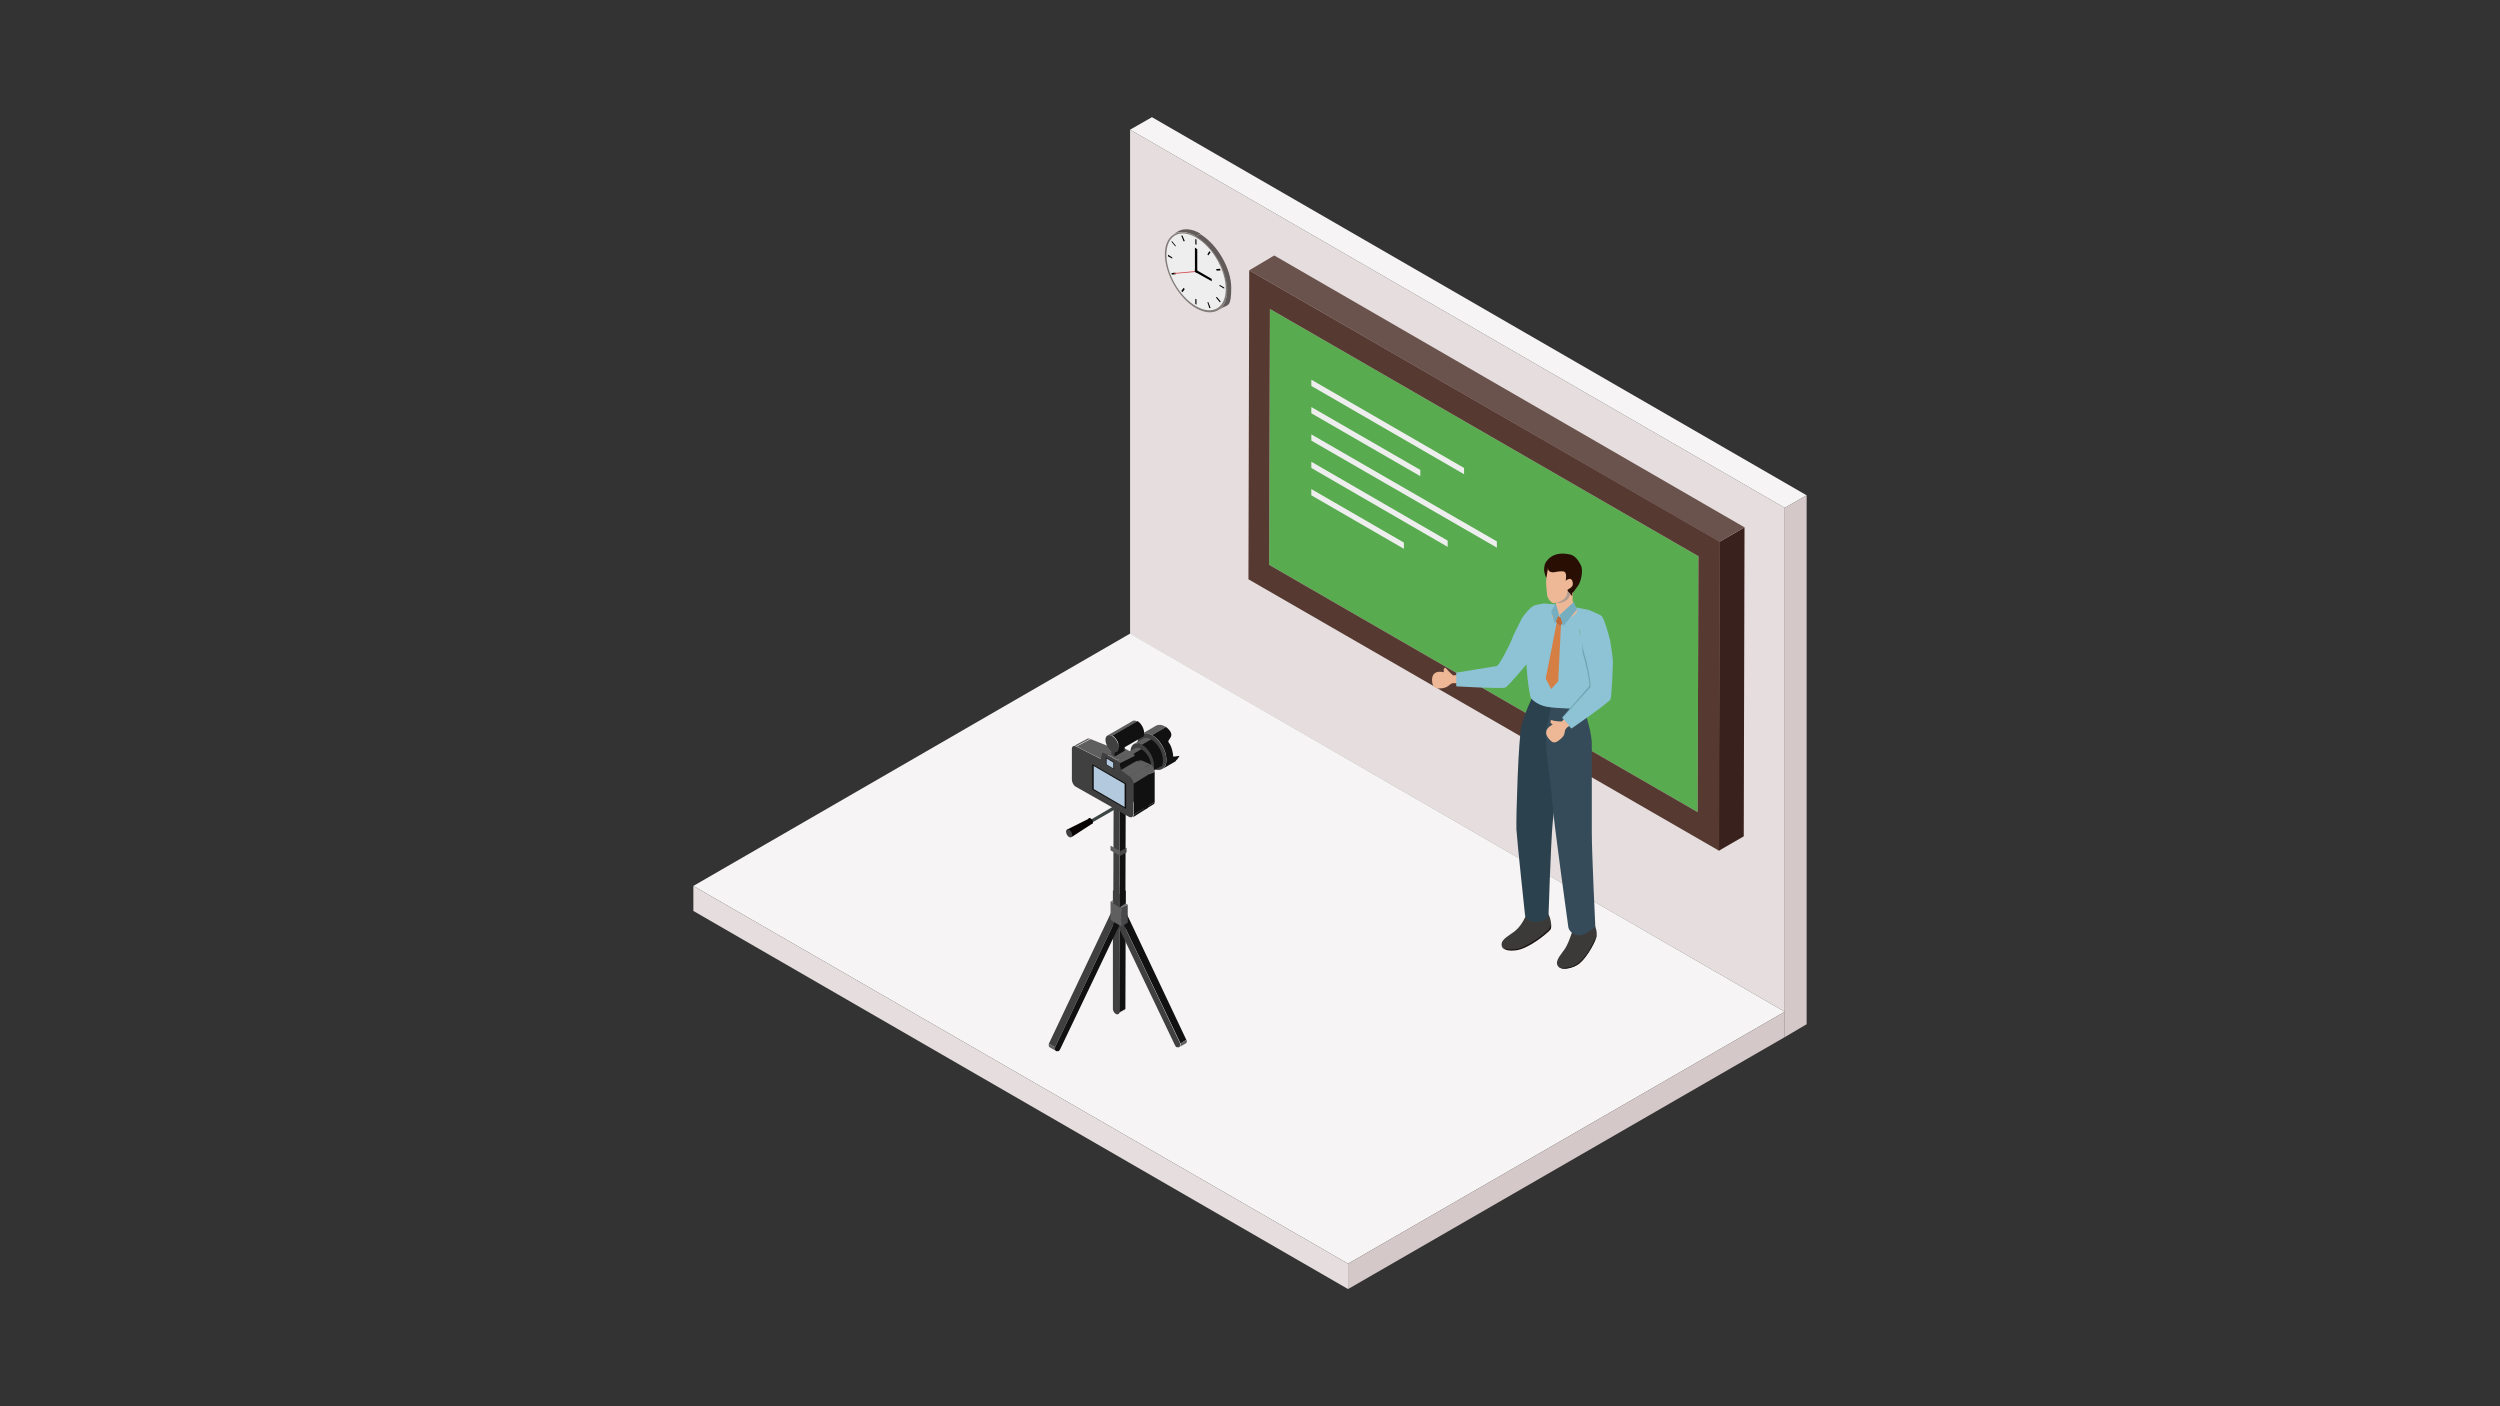 <?xml version="1.0" encoding="UTF-8"?>
<svg id="_レイヤー_1" data-name="レイヤー_1" xmlns="http://www.w3.org/2000/svg" version="1.1" viewBox="0 0 640 360">
  <rect x="0" y="0" width="640" height="360" fill="#333333" stroke="none"/>
  <!-- Generator: Adobe Illustrator 29.3.0, SVG Export Plug-In . SVG Version: 2.1.0 Build 146)  -->
  <defs>
    <style>
      .st0 {
        fill: #5f5f5f;
      }

      .st1 {
        fill: #111;
      }

      .st2 {
        fill: #6a524d;
      }

      .st3 {
        fill: #827c7a;
      }

      .st4 {
        fill: #b2c9de;
      }

      .st5 {
        fill: #2c414e;
      }

      .st6 {
        fill: #39221d;
      }

      .st7 {
        fill: #354b59;
      }

      .st8 {
        fill: #414041;
      }

      .st9 {
        fill: #c26b39;
      }

      .st10 {
        fill: #d5c8c8;
      }

      .st11 {
        fill: #ae9c90;
      }

      .st12 {
        fill: #d44143;
      }

      .st13 {
        fill: #070102;
      }

      .st14 {
        fill: #e6dede;
      }

      .st15 {
        fill: #eeb896;
      }

      .st16 {
        fill: #404040;
      }

      .st17 {
        fill: #615b59;
      }

      .st18 {
        fill: #191515;
      }

      .st19 {
        fill: #d57f45;
      }

      .st20 {
        fill: #484749;
      }

      .st21 {
        fill: #3d4544;
      }

      .st22 {
        fill: #eee;
      }

      .st23 {
        fill: #8ec2d5;
      }

      .st24 {
        fill: #58ac4f;
      }

      .st25 {
        fill: #747575;
      }

      .st26 {
        fill: #290e04;
      }

      .st27 {
        fill: #75afbf;
      }

      .st28 {
        fill: #3c3a39;
      }

      .st29 {
        fill: #70a6b3;
      }

      .st30 {
        fill: #f6f4f4;
      }

      .st31 {
        fill: #563a32;
      }
    </style>
  </defs>
  <g>
    <polygon class="st14" points="456.9 259 289.3 162.3 289.3 33.2 456.9 130 456.9 259"/>
    <polygon class="st30" points="456.9 130 289.3 33.2 294.9 30 462.5 126.8 456.9 130"/>
    <polygon class="st10" points="462.5 262.2 456.9 265.5 456.9 130 462.5 126.8 462.5 262.2"/>
  </g>
  <g>
    <polygon class="st30" points="345.1 323.5 177.5 226.8 289.3 162.2 456.9 259 345.1 323.5"/>
    <polygon class="st14" points="345.1 330 177.5 233.2 177.5 226.8 345.1 323.5 345.1 330"/>
    <polygon class="st10" points="456.9 265.5 345.1 330 345.1 323.5 456.9 259 456.9 265.5"/>
  </g>
  <g>
    <g>
      <g>
        <path class="st0" d="M268.7,268.1l1.6.9c-.2-.1-.3-.5-.2-.9l-1.6-.9c-.1.4,0,.8.2.9Z"/>
        <g>
          <polygon class="st0" points="285.1 200.9 286.6 200 288.2 200.9 286.7 201.8 285.1 200.9"/>
          <g>
            <path class="st10" d="M287.9,258.6l-1.6.9c.1,0,.2-.2.2-.3l1.6-.9c0,.1-.1.2-.2.3Z"/>
            <polygon class="st1" points="286.6 228.8 288.2 227.9 288.1 258.3 286.5 259.2 286.6 228.8"/>
            <polygon class="st10" points="285 227.9 286.6 226.9 288.2 227.9 286.6 228.8 285 227.9"/>
            <path class="st16" d="M286.6,228.8v30.5c-.2.3-.5.5-.9.3s-.7-.7-.8-1.2v-30.5c0,0,1.7.9,1.7.9Z"/>
            <path class="st0" d="M303.6,267.1l-1.6.9c.2-.1.3-.5.2-.9l1.6-.9c.1.4,0,.8-.2.9Z"/>
            <polygon class="st1" points="286.2 233.6 287.8 232.6 303.7 266.2 302.2 267.1 286.2 233.6"/>
            <polygon class="st10" points="285 233.9 286.5 233 287.8 232.6 286.2 233.6 285 233.9"/>
            <path class="st16" d="M286.2,233.6l15.9,33.5c.1.5,0,.9-.3,1-.1,0-.3,0-.5,0s-.4-.3-.5-.5l-16-33.5,1.3-.4Z"/>
            <polygon class="st16" points="286 234.6 284.4 233.7 268.5 267.2 270.1 268.1 286 234.6"/>
            <polygon class="st10" points="287.3 234.9 285.7 234 284.4 233.7 286 234.6 287.3 234.9"/>
            <path class="st1" d="M286,234.6l-15.9,33.5c-.1.5,0,.9.3,1,.1,0,.3,0,.5,0s.4-.3.5-.5l16-33.5-1.3-.4Z"/>
            <polygon class="st20" points="287.2 232.5 288.7 231.6 288.7 236.2 287.1 237.2 287.2 232.5"/>
            <polygon class="st25" points="284.3 230.8 285.9 229.9 288.7 231.6 287.2 232.5 284.3 230.8"/>
            <polygon class="st0" points="287.2 232.5 287.1 237.2 284.3 235.5 284.3 230.8 287.2 232.5"/>
            <polygon class="st1" points="286.7 201.8 288.2 200.9 288.1 231.3 286.6 232.3 286.7 201.8"/>
            <polygon class="st16" points="286.7 201.8 286.6 232.3 285 231.3 285.1 200.9 286.7 201.8"/>
            <polygon class="st20" points="286.8 217.9 288.4 217 288.4 218.2 286.8 219.1 286.8 217.9"/>
            <polygon class="st0" points="286.8 217.9 286.8 219.1 284.3 217.7 284.3 216.5 286.8 217.9"/>
          </g>
        </g>
      </g>
      <g>
        <polygon class="st21" points="286.3 206.7 276.4 212.4 276.4 211.5 286.3 205.7 286.3 206.7"/>
        <g>
          <path class="st13" d="M279.8,210.5c0,.4-.3.5-.6.3s-.6-.6-.6-1c0-.4.3-.5.6-.3s.6.6.6,1Z"/>
          <polygon class="st13" points="273.1 212.4 278.9 209.5 279.7 210.8 274.3 214.3 273.1 212.4"/>
          <path class="st16" d="M274.5,213.8c0,.5-.4.7-.8.5s-.8-.9-.8-1.4.4-.7.8-.5.8.9.8,1.4Z"/>
        </g>
      </g>
    </g>
    <g>
      <g>
        <g>
          <g>
            <path class="st0" d="M292.3,187.9l3.6-2.1c.7-.4,1.6-.3,2.6.3l-3.6,2.1c-1-.6-1.9-.6-2.6-.3Z"/>
            <path class="st1" d="M301.1,194.8l-3.6,2.1c.7-.4,1.1-1.2,1.1-2.4,0-2.3-1.6-5.2-3.7-6.3l3.6-2.1c3,2.4,0,3.2.7,4s1.2,2.9,1.1,3.5c.2.3,1.8-.3,1.6,0s-.5.9-.9,1.1Z"/>
            <path class="st16" d="M294.9,188.2c2,1.2,3.7,4,3.7,6.3s-1.7,3.3-3.7,2.1-3.7-4-3.7-6.3,1.7-3.3,3.7-2.1Z"/>
          </g>
          <g>
            <path class="st0" d="M290.2,190.5l2.4-1.4c.5-.3,1.3-.3,2.1.2l-2.4,1.4c-.8-.5-1.6-.5-2.1-.2Z"/>
            <path class="st1" d="M296.8,196.4l-2.4,1.4c.5-.3.9-1,.9-1.9,0-1.9-1.3-4.2-3-5.2l2.4-1.4c1.7,1,3,3.3,3,5.2s-.3,1.6-.9,1.9Z"/>
            <path class="st8" d="M292.4,190.7c1.7,1,3,3.3,3,5.2s-1.4,2.7-3,1.7-3-3.3-3-5.2c0-1.9,1.4-2.7,3-1.7Z"/>
          </g>
          <g>
            <path class="st0" d="M287.1,193.6l3.4-2c.5-.3,1.1-.2,1.8.2l-3.4,2c-.7-.4-1.3-.4-1.8-.2Z"/>
            <path class="st1" d="M294,197.7l-3.4,2c.4-.3.7-.8.7-1.6,0-1.6-1.1-3.5-2.5-4.3l3.4-2c1.4.8,2.5,2.7,2.5,4.3s-.3,1.3-.7,1.6Z"/>
            <path class="st8" d="M288.8,193.8c1.4.8,2.5,2.7,2.5,4.3s-1.1,2.2-2.5,1.4-2.5-2.7-2.5-4.3,1.1-2.2,2.5-1.4Z"/>
          </g>
        </g>
        <g>
          <path class="st0" d="M282.3,192.7l3.9-1.9c.1,0,.3,0,.5,0l-3.9,1.9c-.2-.1-.4-.1-.5,0Z"/>
          <g>
            <g>
              <g>
                <path class="st1" d="M295.3,205.9l-1.8,1.1c.2-.1.3-.3.3-.6l1.8-1.1c0,.3-.1.5-.3.6Z"/>
                <polygon class="st1" points="293.8 198.2 295.6 197.6 295.6 205.3 293.8 206.4 293.8 198.2"/>
              </g>
              <g>
                <path class="st0" d="M290,195.3l1.6-.6c.2-.1.4,0,.7,0l-1.6.6c-.3-.2-.5-.2-.7,0Z"/>
                <polygon class="st0" points="290.7 195.3 292.3 194.7 294.6 195.7 292.8 196.5 290.7 195.3"/>
                <path class="st0" d="M292.8,196.5l1.8-.8c.6.3,1,1.3,1,1.9l-1.5.7c0-.6-.7-1.5-1.3-1.8Z"/>
              </g>
              <path class="st8" d="M292.8,196.5c.6.3,1.1,1.4,1.1,2v7.9c-.1.6-.6.9-1.1.6l-2.1-1.2c-.6-.3-1-1.1-1-1.7v-8.2c0-.6.5-.9,1-.6l2.1,1.2Z"/>
            </g>
            <g>
              <path class="st0" d="M274.8,191l3.6-1.9c.2-.1.5,0,.7,0l-3.6,1.9c-.3-.2-.6-.2-.7,0Z"/>
              <polygon class="st0" points="275.6 191.1 279.2 189.2 285.9 191.9 281.9 194.3 275.6 191.1"/>
            </g>
            <polygon class="st8" points="286.9 197.1 290.9 194.8 291 194.8 287 197.2 286.9 197.1"/>
            <polygon class="st0" points="282.8 192.8 286.7 190.9 289.9 192.7 286 194.6 282.8 192.8"/>
            <polygon class="st1" points="286.6 195.4 290.4 193.5 290.9 194.8 286.9 197.1 286.6 195.4"/>
            <path class="st0" d="M286,194.6l3.9-1.9c.3.2.5.5.6.8l-3.9,1.9c0-.3-.3-.6-.6-.8Z"/>
            <g>
              <path class="st1" d="M293.7,206.9l-3.8,2.4c.2-.1.3-.3.3-.7l3.8-2.4c0,.3-.1.6-.3.7Z"/>
              <polygon class="st1" points="290.2 200.6 294.1 198.3 294.1 206.2 290.2 208.6 290.2 200.6"/>
            </g>
            <path class="st16" d="M286,194.6c.3.2.5.5.6.8l.3,1.7h0s2.2,1.7,2.2,1.7c.6.3,1,1.2,1,1.8v7.9c0,.7-.5.9-1.1.6l-13.6-7.7c-.6-.3-1-1.2-1-1.8v-7.9c0-.7.5-.9,1.1-.6l6.3,3.2.3-1.4c0-.2.3-.3.6-.1l3.2,1.8Z"/>
            <g>
              <polygon class="st0" points="287 197.2 291 194.8 293 196.5 289.2 198.8 287 197.2"/>
              <path class="st0" d="M289.2,198.8l3.8-2.4c.6.3,1,1.2,1,1.8l-3.8,2.4c0-.7-.5-1.5-1-1.8Z"/>
            </g>
            <g>
              <polygon class="st1" points="285.2 196.9 283.1 195.7 283.1 193.9 285.2 195.1 285.2 196.9"/>
              <polygon class="st4" points="285 196.7 283.3 195.7 283.3 194.2 285 195.2 285 196.7"/>
            </g>
            <g>
              <polygon class="st1" points="288.3 207.1 279.6 202.1 279.6 195.6 288.3 200.6 288.3 207.1"/>
              <polygon class="st4" points="287.9 206.6 280 202 280 196.1 287.9 200.7 287.9 206.6"/>
            </g>
          </g>
        </g>
      </g>
      <g>
        <g>
          <polygon class="st16" points="285.3 193.7 284.5 193.2 284.5 191.4 285.3 191.9 285.3 193.7"/>
          <polygon class="st0" points="285.3 191.9 284.5 191.4 287.1 189.9 287.9 190.4 285.3 191.9"/>
          <polygon class="st1" points="287.9 190.4 287.9 192.2 285.3 193.7 285.3 191.9 287.9 190.4"/>
        </g>
        <g>
          <path class="st0" d="M283.5,188.3l6.4-3.7c.3-.2.7-.2,1.2.1l-6.4,3.7c-.5-.3-.9-.3-1.2-.1Z"/>
          <path class="st1" d="M292.4,188.7l-6.4,3.7c.3-.2.5-.6.5-1.1,0-1.1-.8-2.4-1.7-3l6.4-3.7c.9.5,1.7,1.9,1.7,3s-.2.9-.5,1.1Z"/>
          <path class="st16" d="M284.7,188.4c.9.5,1.7,1.9,1.7,3s-.8,1.5-1.7,1-1.7-1.9-1.7-3,.8-1.5,1.7-1Z"/>
        </g>
      </g>
    </g>
  </g>
  <g>
    <g>
      <g>
        <path class="st17" d="M300.5,59.9l1.1-.7c1.5-.8,3.5-.7,5.7.6l-1.1.7c-2.2-1.3-4.2-1.4-5.7-.6Z"/>
        <path class="st17" d="M312.9,78.8l-1.1.7c1.4-.8,2.3-2.6,2.3-5.1,0-5.1-3.6-11.3-8-13.8l1.1-.7c4.4,2.6,8,8.8,8,13.8s-.9,4.3-2.3,5.1Z"/>
      </g>
      <path class="st3" d="M306.2,60.5c4.4,2.6,8,8.8,8,13.8s-3.6,7.1-8,4.6-8-8.8-8-13.8,3.6-7.1,8-4.6Z"/>
    </g>
    <g>
      <path class="st22" d="M313.8,74c0,4.9-3.4,6.8-7.6,4.4s-7.6-8.3-7.6-13.2,3.4-6.8,7.6-4.4c4.2,2.4,7.6,8.3,7.6,13.2Z"/>
      <g>
        <polygon points="306.3 62.7 306 62.5 306 61.2 306.3 61.3 306.3 62.7"/>
        <polygon points="303.3 61.7 303 61.8 302.4 60.3 302.7 60.3 303.3 61.7"/>
        <polygon points="301 62.9 300.9 63.1 299.9 61.9 300 61.7 301 62.9"/>
        <polygon points="300.1 65.9 300.1 66.2 299 65.6 299 65.2 300.1 65.9"/>
        <polygon points="300.9 69.8 301 70.2 300 70.3 299.9 69.9 300.9 69.8"/>
        <polygon points="303 73.7 303.3 74 302.7 74.8 302.4 74.5 303 73.7"/>
        <polygon points="306 76.5 306.3 76.6 306.3 78 306 77.8 306 76.5"/>
        <polygon points="309.1 77.4 309.3 77.3 309.9 78.8 309.6 78.9 309.1 77.4"/>
        <polygon points="311.3 76.2 311.5 76 312.5 77.2 312.3 77.4 311.3 76.2"/>
        <polygon points="312.2 73.2 312.2 72.9 313.4 73.6 313.4 73.9 312.2 73.2"/>
        <polygon points="311.5 69.3 311.3 68.9 312.3 68.8 312.5 69.2 311.5 69.3"/>
        <polygon points="309.3 65.4 309.1 65.1 309.6 64.3 309.9 64.6 309.3 65.4"/>
      </g>
      <polygon class="st12" points="306.1 69.4 300.5 69.9 300.6 70.1 306.2 69.6 306.1 69.4"/>
      <g>
        <polygon points="306.5 69.9 306.5 63.8 305.9 63.4 305.9 69.6 306.5 69.9"/>
        <polygon points="305.9 69.6 310.2 72 310.2 71.4 305.9 68.9 305.9 69.6"/>
      </g>
    </g>
  </g>
  <g>
    <g>
      <polygon class="st24" points="434.8 142.4 434.6 207.9 324.9 144.6 325.1 79.1 434.8 142.4"/>
      <polygon class="st6" points="440.2 138.7 446.6 135 446.4 214.1 440 217.8 440.2 138.7"/>
      <polygon class="st2" points="319.8 69.2 326.2 65.4 446.6 135 440.2 138.7 319.8 69.2"/>
      <path class="st31" d="M319.8,69.2l120.5,69.5-.2,79.1-120.5-69.5.2-79.1ZM434.6,207.9l.2-65.5-109.7-63.3-.2,65.5,109.7,63.3"/>
    </g>
    <g>
      <polygon class="st22" points="374.8 121.4 335.7 98.8 335.7 97.2 374.8 119.8 374.8 121.4"/>
      <polygon class="st22" points="363.6 121.9 335.7 105.8 335.7 104.2 363.6 120.3 363.6 121.9"/>
      <polygon class="st22" points="383.2 140.2 335.7 112.8 335.7 111.2 383.2 138.6 383.2 140.2"/>
      <polygon class="st22" points="370.6 140 335.7 119.8 335.7 118.2 370.6 138.4 370.6 140"/>
      <polygon class="st22" points="359.4 140.5 335.7 126.8 335.7 125.2 359.4 138.9 359.4 140.5"/>
    </g>
  </g>
  <g>
    <g>
      <path class="st15" d="M389.5,160.8l4.4,3.4s-6.9,10.5-8.3,11c-4.3,1.4-12.5-.5-13.7-.3-.8.1-1,1.1-2.8,1.3s-2.4-.2-2.5-2.1c0-2.9,3-2,3-2v-.6c-.1,0,.2-1,.7-.3s1.7,1.7,1.7,1.7c0,0,10.3-.9,11.4-2,.8-.8,4.6-7,4.6-7l1.4-3Z"/>
      <path class="st23" d="M395.3,154.5s-1.6.2-2.5.5c-.9.3-2.9,2.6-3.3,3.5-.8,1.7-2.1,4-2.4,5s-3.3,6.9-3.9,7-10.4,1.7-10.4,1.7v3.5c0,0,11.8.7,12.6.3.8-.4,5.9-6.5,6.4-7.2s2.6-4.2,2.8-4.7,2.5-5.6,2.2-6.4c-.3-.9-1.5-3.2-1.5-3.2Z"/>
    </g>
    <g>
      <polygon class="st15" points="407.5 231.4 407.5 237.8 403.6 239.7 403.2 232 407.5 231.4"/>
      <polygon class="st15" points="395.7 227.8 395.7 235.4 391.8 237.3 391.4 228.4 395.7 227.8"/>
      <g>
        <path class="st28" d="M395.8,233.5s.5,0,1,1.5c.4,1.4.3,1.9.2,2.6s-5.3,4.4-7.5,5.2-5.1.4-5.1-1c0-1.5,2.2-2.4,3.6-3.6,1.8-1.5,2.8-4.2,2.8-4.2l1.4.5s0,1.5.8,1.3,2.2-1,2.9-1.5,0-.8,0-.8Z"/>
        <path class="st18" d="M396.2,238.2c-.3.3-1.6,1.4-3.1,2.4-1.5,1-3.4,2-4.2,2.2-1.6.4-2.9.2-3.6,0-.6-.2-.9-.6-.9-.6,0,0,.4,1.5,3.6,1.1,3.4-.4,7.9-4.3,8.4-4.8s.6-.5.7-1.1c0-.6,0-.8,0-.8,0,0-.3,1.1-.9,1.6Z"/>
      </g>
      <g>
        <path class="st28" d="M407.5,235.8s.4,0,.9,1.4.3,1.8.3,2.6c0,.7-2.5,5.2-4.3,6.8-1.8,1.5-5.1,1.9-5.7.5-.6-1.4,1.2-3,2.1-4.5,1.2-2.1,1.9-4.9,1.9-4.9h1.5s.4,1.6,1.1,1.1c.8-.5,1.5-1.3,1.9-2,.3-.5.2-1,.2-1Z"/>
        <path class="st18" d="M408.3,240.4c-.2.4-.6,1.3-1.5,2.9-1,1.7-2.4,3-3.1,3.5-1.4.9-3.1,1-3.7,1-.7,0-1.1-.4-1.1-.4,0,0,.8,1.3,3.9.1,3.2-1.2,5.4-6.3,5.6-6.9s.3-.8.3-1.4,0-.9,0-.9c0,0,0,1.4-.3,2.2Z"/>
      </g>
      <path class="st5" d="M400.9,179s-.8,9.7-1.2,13.8c-.4,4-1.7,12.2-2.2,17.6-.5,5.4-1.1,24.5-1.1,24.5,0,0-1.9,1.5-3.9,1.1-2-.4-2.1-1.8-2.1-1.8,0,0-2-18.6-2.2-21.9-.1-3.3.5-23.1,1.3-26.5.8-3.4,3.1-8,3.1-8l8.3,1.3Z"/>
      <path class="st7" d="M404.8,179.7s2.7,6.7,2.7,10.8c0,4.1,0,17.3,0,22.6s.9,24.1.9,24.1c0,0-2.6,2.6-4.6,2.2-2-.4-2.3-2-2.3-2,0,0-4-28.8-4.1-32-.1-3.3-2.3-15.7-1.5-19.1.8-3.4,1.9-8.1,1.9-8.1l7,1.4Z"/>
      <path class="st23" d="M399.6,154.8l7,1.3s-1.7,2.3-2.2,5.1c-.5,3,4,2.9,4.1,3.9.4,3.7-3,16.4-3,16.4,0,0-7.4-.1-9.7-.6-2.7-.6-3.9-2.2-3.9-2.2,0,0-1.3-4.3-1.3-14.5,0-6.5,4.7-9.7,4.7-9.7l4.2.3Z"/>
      <g>
        <path class="st15" d="M402.8,151.2s-.8,3.2.6,4.4-2,3.3-4.3,3.3-2-2-1.4-3c1.6-2.7.8-5,.8-5l4.3.3Z"/>
        <path class="st26" d="M402.7,151.7s.6-.8,1.3-1.8c.7-.9,1.4-3.9.7-5.2-.9-1.8-1.8-2.6-3-2.8-4-.8-5.5,1.3-6,2.1s-.4,2.1-.4,2.1c0,0,.3,1.9.7,1.8s.9-.7,1.4-.7c2.2.2,2.8,2.4,2.8,2.8s2.3,2.6,2.3,2.6v-.9Z"/>
        <path class="st11" d="M401.2,151.3l-2.7,3s.4.2,1.1,0,1.4-.5,1.8-1,.6-1.3.6-1.3l-.8-.8Z"/>
        <path class="st15" d="M396.3,145.5s-.4,1.7-.5,3.5c0,1.5.3,3.1.3,3.5.2,1,1.3,2,1.6,1.9,1.5-.1,2.5-.7,3.1-1.5.5-.7.5-1.8.5-1.9s1.1-.5,1.3-1.2-.2-1.8-.9-1.6-.9.5-.9.5c0,0,.5-2.2-.5-2.4-1.3-.2-2.2.3-3,.2-1-.1-1.1-1.1-1.1-1.1Z"/>
      </g>
      <polygon class="st23" points="398.7 157.3 399.8 157.5 400 158.5 398.4 158 398.7 157.3"/>
      <g>
        <polygon class="st19" points="398.5 159.6 398.5 159.5 395.7 173.7 397.1 176.4 398.9 174.4 399.6 160.2 399.6 160.2 398.5 159.6"/>
        <polygon class="st9" points="399.6 158.1 399.2 157.9 398.9 157.7 398.6 157.5 398.1 158.2 398.3 158.9 398.5 159.5 398.5 159.6 399.6 160.2 399.6 160.2 399.7 159.9 400.1 159.5 399.6 158.1"/>
      </g>
      <polygon class="st27" points="402.9 154.1 403.7 156 400.2 160.3 399.3 157.4 402.9 154.1"/>
      <polygon class="st27" points="398.3 154.5 399.1 157.3 398 159.7 397.1 156.5 398.3 154.5"/>
    </g>
    <g>
      <path class="st29" d="M407,156.6s-1.2,1.2-1.7,1.9-.7,3.8-.4,4.8c.4,1.8,0,3.5.4,4.4s1.9,7.5,1.5,8-6.9,8-6.9,8l2.3,2.7s8.9-6.7,9.3-7.5.6-8.7.6-9.6-.6-4.9-.7-5.4-1.5-5.9-2.3-6.4-2.1-1-2.1-1Z"/>
      <path class="st15" d="M406.1,164.5h5.5c0,0,1.1,12.5.3,13.7-2.5,3.8-10.1,7.3-10.9,8.2s0,1.5-1.4,2.7-2,1.4-3.2-.1c-1.8-2.3,1.1-3.5,1.1-3.5l-.5-.4s-.3-1,.4-.7c.8.3,2.4.3,2.4.3,0,0,7.5-7.1,7.7-8.6s-.7-8.3-.7-8.3l-.8-3.3Z"/>
      <path class="st23" d="M406.6,156.1s-1,1-1.6,1.8-.7,3.8-.4,4.8c.4,1.8.8,4.4,1.2,5.4s1.7,7.5,1.3,7.9-7.1,7.8-7.1,7.8l2.3,2.7s9.7-6.7,10-7.5.6-8.7.6-9.6-.6-4.9-.7-5.4-1.5-5.9-2.3-6.4c-.8-.5-3.3-1.5-3.3-1.5Z"/>
    </g>
  </g>
</svg>